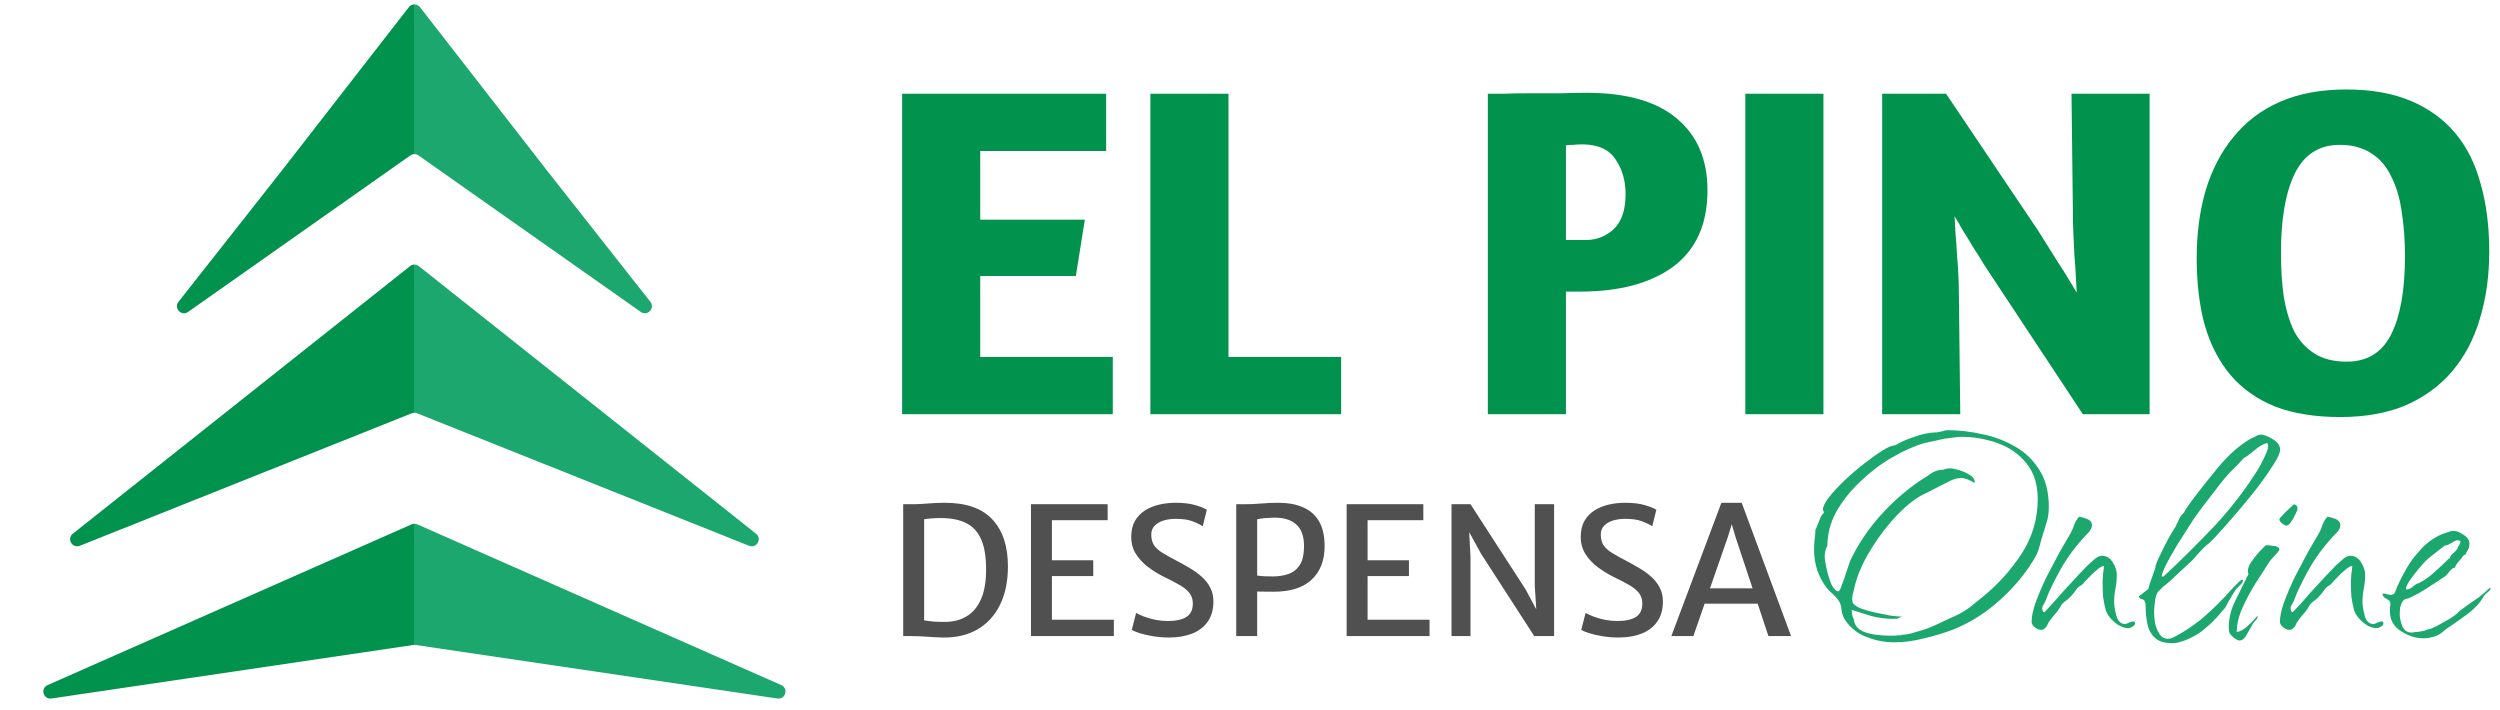 <svg width="169" height="48" viewBox="0 0 169 48" fill="none" xmlns="http://www.w3.org/2000/svg">
<path d="M61.056 43V34.084C61.136 34.084 61.214 34.084 61.29 34.084C61.37 34.084 61.448 34.084 61.524 34.084C61.6 34.084 61.676 34.084 61.752 34.084C61.94 34.084 62.148 34.076 62.376 34.06C62.604 34.044 62.844 34.028 63.096 34.012C63.352 33.996 63.612 33.988 63.876 33.988C65.324 33.988 66.396 34.366 67.092 35.122C67.788 35.874 68.136 36.928 68.136 38.284C68.136 39.3 67.956 40.17 67.596 40.894C67.24 41.618 66.732 42.17 66.072 42.55C65.412 42.93 64.632 43.112 63.732 43.096C63.416 43.088 63.064 43.07 62.676 43.042C62.288 43.014 61.94 43 61.632 43C61.568 43 61.504 43 61.44 43C61.376 43 61.312 43 61.248 43C61.184 43 61.12 43 61.056 43ZM62.472 41.932C62.664 41.972 62.894 42.002 63.162 42.022C63.434 42.038 63.692 42.044 63.936 42.04C64.468 42.032 64.938 41.906 65.346 41.662C65.758 41.418 66.08 41.036 66.312 40.516C66.544 39.996 66.66 39.32 66.66 38.488C66.66 37.628 66.546 36.946 66.318 36.442C66.09 35.934 65.748 35.57 65.292 35.35C64.84 35.13 64.276 35.02 63.6 35.02C63.368 35.02 63.154 35.028 62.958 35.044C62.762 35.06 62.6 35.08 62.472 35.104V41.932ZM69.693 43V34.084H74.877V35.164H71.109V37.876H73.905V38.944H71.109V41.896H75.297V43H69.693ZM79.033 43.096C78.645 43.096 78.277 43.066 77.929 43.006C77.585 42.95 77.289 42.882 77.041 42.802C76.793 42.722 76.615 42.648 76.507 42.58L76.801 41.434C76.953 41.522 77.143 41.608 77.371 41.692C77.599 41.776 77.849 41.846 78.121 41.902C78.393 41.954 78.669 41.98 78.949 41.98C79.497 41.98 79.915 41.888 80.203 41.704C80.491 41.52 80.635 41.22 80.635 40.804C80.635 40.524 80.563 40.29 80.419 40.102C80.275 39.91 80.059 39.73 79.771 39.562C79.487 39.394 79.131 39.208 78.703 39.004C78.339 38.824 77.985 38.608 77.641 38.356C77.301 38.104 77.021 37.808 76.801 37.468C76.581 37.128 76.471 36.738 76.471 36.298C76.471 35.866 76.555 35.504 76.723 35.212C76.895 34.916 77.125 34.678 77.413 34.498C77.701 34.318 78.021 34.188 78.373 34.108C78.729 34.028 79.093 33.988 79.465 33.988C80.009 33.988 80.459 34.042 80.815 34.15C81.171 34.254 81.427 34.358 81.583 34.462L81.307 35.572C81.103 35.444 80.863 35.33 80.587 35.23C80.315 35.126 79.941 35.074 79.465 35.074C79.173 35.074 78.903 35.112 78.655 35.188C78.407 35.264 78.207 35.38 78.055 35.536C77.903 35.692 77.827 35.892 77.827 36.136C77.827 36.412 77.883 36.644 77.995 36.832C78.111 37.016 78.297 37.19 78.553 37.354C78.809 37.514 79.145 37.702 79.561 37.918C79.861 38.074 80.157 38.24 80.449 38.416C80.741 38.588 81.005 38.78 81.241 38.992C81.481 39.204 81.671 39.448 81.811 39.724C81.955 39.996 82.027 40.308 82.027 40.66C82.027 41.204 81.899 41.658 81.643 42.022C81.391 42.382 81.039 42.652 80.587 42.832C80.139 43.008 79.621 43.096 79.033 43.096ZM83.568 43V34.084H84.18C84.548 34.084 84.912 34.068 85.272 34.036C85.632 34.004 86.012 33.988 86.412 33.988C87.06 33.988 87.618 34.09 88.086 34.294C88.554 34.494 88.914 34.81 89.166 35.242C89.418 35.67 89.544 36.228 89.544 36.916C89.544 37.888 89.25 38.646 88.662 39.19C88.078 39.73 87.228 40 86.112 40C85.832 40 85.6 39.998 85.416 39.994C85.236 39.99 85.092 39.988 84.984 39.988V43H83.568ZM84.984 38.908C85.164 38.932 85.342 38.948 85.518 38.956C85.698 38.964 85.868 38.968 86.028 38.968C86.4 38.968 86.748 38.916 87.072 38.812C87.396 38.704 87.656 38.504 87.852 38.212C88.052 37.916 88.152 37.484 88.152 36.916C88.152 36.232 87.968 35.736 87.6 35.428C87.236 35.116 86.708 34.972 86.016 34.996C85.844 35 85.668 35.01 85.488 35.026C85.308 35.042 85.14 35.068 84.984 35.104V38.908ZM91.033 43V34.084H96.217V35.164H92.449V37.876H95.245V38.944H92.449V41.896H96.637V43H91.033ZM98.122 43V34.084H99.406L103.138 39.856L104.326 42.076H103.906L103.75 39.58V34.084H105.058V43H103.714L100.126 37.444L98.746 34.936H99.262L99.406 37.636V43H98.122ZM109.419 43.096C109.031 43.096 108.663 43.066 108.315 43.006C107.971 42.95 107.675 42.882 107.427 42.802C107.179 42.722 107.001 42.648 106.893 42.58L107.187 41.434C107.339 41.522 107.529 41.608 107.757 41.692C107.985 41.776 108.235 41.846 108.507 41.902C108.779 41.954 109.055 41.98 109.335 41.98C109.883 41.98 110.301 41.888 110.589 41.704C110.877 41.52 111.021 41.22 111.021 40.804C111.021 40.524 110.949 40.29 110.805 40.102C110.661 39.91 110.445 39.73 110.157 39.562C109.873 39.394 109.517 39.208 109.089 39.004C108.725 38.824 108.371 38.608 108.027 38.356C107.687 38.104 107.407 37.808 107.187 37.468C106.967 37.128 106.857 36.738 106.857 36.298C106.857 35.866 106.941 35.504 107.109 35.212C107.281 34.916 107.511 34.678 107.799 34.498C108.087 34.318 108.407 34.188 108.759 34.108C109.115 34.028 109.479 33.988 109.851 33.988C110.395 33.988 110.845 34.042 111.201 34.15C111.557 34.254 111.813 34.358 111.969 34.462L111.693 35.572C111.489 35.444 111.249 35.33 110.973 35.23C110.701 35.126 110.327 35.074 109.851 35.074C109.559 35.074 109.289 35.112 109.041 35.188C108.793 35.264 108.593 35.38 108.441 35.536C108.289 35.692 108.213 35.892 108.213 36.136C108.213 36.412 108.269 36.644 108.381 36.832C108.497 37.016 108.683 37.19 108.939 37.354C109.195 37.514 109.531 37.702 109.947 37.918C110.247 38.074 110.543 38.24 110.835 38.416C111.127 38.588 111.391 38.78 111.627 38.992C111.867 39.204 112.057 39.448 112.197 39.724C112.341 39.996 112.413 40.308 112.413 40.66C112.413 41.204 112.285 41.658 112.029 42.022C111.777 42.382 111.425 42.652 110.973 42.832C110.525 43.008 110.007 43.096 109.419 43.096ZM114.47 43H112.982L116.366 33.988H117.74L121.076 43H119.546L117.32 36.298L117.068 35.44L116.804 36.298L114.47 43ZM114.662 40.81L114.902 39.772H118.994L119.246 40.81H114.662Z" fill="#505050"/>
<path d="M128.06 43.42C127.44 43.42 126.84 43.31 126.26 43.09C125.68 42.89 125.2 42.54 124.82 42.04C124.62 41.78 124.51 41.51 124.49 41.23C124.47 40.95 124.39 40.72 124.25 40.54C124.15 40.4 124.03 40.27 123.89 40.15C123.75 40.03 123.62 39.9 123.5 39.76C123.22 39.4 123 38.99 122.84 38.53C122.7 38.07 122.63 37.62 122.63 37.18C122.63 36.96 122.64 36.74 122.66 36.52C122.7 36.28 122.72 36.05 122.72 35.83C122.72 35.79 122.73 35.77 122.75 35.77C122.79 35.67 122.87 35.47 122.99 35.17C123.11 34.87 123.21 34.71 123.29 34.69V34.6C123.25 34.52 123.23 34.47 123.23 34.45C123.23 34.25 123.36 33.98 123.62 33.64C123.9 33.28 124.25 32.9 124.67 32.5C125.09 32.1 125.53 31.72 125.99 31.36C126.45 31 126.87 30.7 127.25 30.46C127.63 30.22 127.92 30.1 128.12 30.1C128.48 29.88 128.91 29.69 129.41 29.53C129.91 29.35 130.38 29.25 130.82 29.23C130.86 29.23 130.9 29.23 130.94 29.23C131 29.21 131.05 29.2 131.09 29.2C131.17 29.18 131.26 29.16 131.36 29.14C131.48 29.1 131.57 29.08 131.63 29.08C132.41 29.08 133.2 29.17 134 29.35C134.8 29.51 135.54 29.79 136.22 30.19C136.9 30.57 137.45 31.1 137.87 31.78C138.29 32.44 138.5 33.27 138.5 34.27C138.5 34.71 138.44 35.09 138.32 35.41C138.22 35.73 138.11 36.09 137.99 36.49C137.95 36.63 137.91 36.78 137.87 36.94C137.83 37.1 137.78 37.25 137.72 37.39C137.64 37.57 137.54 37.75 137.42 37.93C137.3 38.11 137.19 38.28 137.09 38.44C136.47 39.32 135.72 40.13 134.84 40.87C133.98 41.59 133.05 42.15 132.05 42.55C131.43 42.79 130.77 42.99 130.07 43.15C129.39 43.33 128.72 43.42 128.06 43.42ZM127.67 42.97C127.81 42.97 127.95 42.97 128.09 42.97C128.25 42.95 128.4 42.94 128.54 42.94V42.91C128.78 42.91 129.03 42.87 129.29 42.79C129.55 42.71 129.79 42.64 130.01 42.58C130.15 42.54 130.36 42.46 130.64 42.34C130.92 42.22 131.2 42.09 131.48 41.95C131.78 41.81 132 41.71 132.14 41.65C132.5 41.49 132.84 41.29 133.16 41.05C133.48 40.79 133.79 40.54 134.09 40.3C135.09 39.48 135.95 38.52 136.67 37.42C137.39 36.3 137.75 35.07 137.75 33.73C137.75 32.73 137.49 31.92 136.97 31.3C136.47 30.68 135.82 30.23 135.02 29.95C134.24 29.67 133.43 29.53 132.59 29.53C132.45 29.53 132.31 29.54 132.17 29.56C132.03 29.58 131.89 29.6 131.75 29.62C131.49 29.64 131.22 29.69 130.94 29.77C130.66 29.83 130.38 29.89 130.1 29.95C129.4 30.15 128.66 30.48 127.88 30.94C127.12 31.38 126.41 31.92 125.75 32.56C125.09 33.18 124.55 33.86 124.13 34.6C123.73 35.34 123.53 36.11 123.53 36.91C123.45 37.03 123.4 37.16 123.38 37.3C123.36 37.42 123.35 37.54 123.35 37.66C123.35 37.78 123.39 38.03 123.47 38.41C123.55 38.79 123.66 39.15 123.8 39.49C123.96 39.81 124.12 39.97 124.28 39.97C124.34 39.97 124.42 39.82 124.52 39.52C124.64 39.22 124.75 38.9 124.85 38.56C124.97 38.2 125.05 37.97 125.09 37.87C125.61 36.79 126.27 35.8 127.07 34.9C127.87 34 128.76 33.21 129.74 32.53C130 32.37 130.26 32.2 130.52 32.02C130.78 31.84 131.07 31.75 131.39 31.75C131.51 31.69 131.66 31.66 131.84 31.66C131.98 31.66 132.18 31.7 132.44 31.78C132.7 31.86 132.94 31.97 133.16 32.11C133.38 32.25 133.49 32.4 133.49 32.56C133.49 32.58 133.48 32.6 133.46 32.62V32.65C133.32 32.55 133.17 32.47 133.01 32.41C132.87 32.35 132.72 32.32 132.56 32.32C132.32 32.32 132.08 32.38 131.84 32.5C131.62 32.62 131.4 32.73 131.18 32.83C130.92 32.97 130.65 33.11 130.37 33.25C130.09 33.37 129.83 33.51 129.59 33.67C129.01 34.05 128.41 34.6 127.79 35.32C127.19 36.02 126.66 36.78 126.2 37.6C125.76 38.4 125.47 39.15 125.33 39.85C125.31 39.95 125.28 40.06 125.24 40.18C125.22 40.3 125.21 40.41 125.21 40.51C125.21 40.65 125.23 40.74 125.27 40.78C125.35 40.9 125.53 41.02 125.81 41.14C126.09 41.24 126.41 41.33 126.77 41.41C127.15 41.49 127.5 41.56 127.82 41.62C128.16 41.66 128.4 41.68 128.54 41.68V41.71H128.48C128.4 41.77 128.31 41.81 128.21 41.83C128.11 41.83 128.01 41.83 127.91 41.83C127.45 41.83 126.99 41.77 126.53 41.65C126.07 41.51 125.62 41.37 125.18 41.23V41.26C125.18 41.4 125.2 41.54 125.24 41.68C125.3 41.8 125.34 41.93 125.36 42.07C125.44 42.33 125.62 42.53 125.9 42.67C126.18 42.79 126.49 42.87 126.83 42.91C127.17 42.95 127.45 42.97 127.67 42.97ZM137.966 42.58C137.846 42.58 137.706 42.52 137.546 42.4C137.406 42.28 137.336 42.16 137.336 42.04C137.336 41.66 137.436 41.2 137.636 40.66C137.836 40.12 138.076 39.56 138.356 38.98C138.656 38.4 138.946 37.85 139.226 37.33C139.526 36.81 139.776 36.38 139.976 36.04C140.076 35.86 140.156 35.67 140.216 35.47C140.296 35.27 140.406 35.09 140.546 34.93C140.706 34.95 140.886 35 141.086 35.08C141.306 35.16 141.416 35.31 141.416 35.53C141.416 35.69 141.316 35.87 141.116 36.07C140.936 36.25 140.796 36.4 140.696 36.52C140.256 37.02 139.856 37.56 139.496 38.14C139.156 38.72 138.846 39.31 138.566 39.91C138.506 40.03 138.456 40.15 138.416 40.27C138.376 40.37 138.336 40.47 138.296 40.57C138.256 40.67 138.206 40.77 138.146 40.87C138.086 40.95 138.056 41.04 138.056 41.14C138.056 41.18 138.066 41.23 138.086 41.29C138.106 41.35 138.146 41.38 138.206 41.38C138.366 41.22 138.616 40.95 138.956 40.57C139.296 40.17 139.666 39.76 140.066 39.34C140.466 38.9 140.826 38.52 141.146 38.2C141.486 37.88 141.716 37.69 141.836 37.63C141.876 37.61 141.916 37.6 141.956 37.6C141.996 37.58 142.036 37.57 142.076 37.57C142.396 37.57 142.646 37.72 142.826 38.02C143.006 38.3 143.096 38.58 143.096 38.86C143.096 39.18 143.066 39.49 143.006 39.79C142.946 40.09 142.916 40.39 142.916 40.69C142.916 40.93 142.966 41.24 143.066 41.62C143.166 42 143.376 42.19 143.696 42.19C143.776 42.15 143.866 42.11 143.966 42.07C144.066 42.03 144.156 42.01 144.236 42.01C144.296 42.01 144.326 42.05 144.326 42.13C144.326 42.23 144.266 42.31 144.146 42.37C144.046 42.43 143.956 42.46 143.876 42.46C143.576 42.46 143.266 42.33 142.946 42.07C142.626 41.79 142.426 41.51 142.346 41.23C142.266 40.93 142.206 40.63 142.166 40.33C142.146 40.01 142.136 39.7 142.136 39.4C142.136 39.26 142.146 39.06 142.166 38.8C142.206 38.52 142.226 38.34 142.226 38.26C142.106 38.26 141.946 38.35 141.746 38.53C141.546 38.69 141.356 38.87 141.176 39.07C140.996 39.25 140.866 39.39 140.786 39.49C140.746 39.53 140.686 39.57 140.606 39.61C140.546 39.65 140.486 39.7 140.426 39.76C140.346 39.86 140.256 39.98 140.156 40.12C140.056 40.24 139.956 40.35 139.856 40.45C139.816 40.49 139.726 40.56 139.586 40.66C139.466 40.76 139.386 40.84 139.346 40.9C139.246 41.1 139.116 41.29 138.956 41.47C138.796 41.65 138.646 41.84 138.506 42.04C138.466 42.1 138.426 42.18 138.386 42.28C138.346 42.36 138.296 42.42 138.236 42.46C138.176 42.54 138.086 42.58 137.966 42.58ZM146.846 43.48C146.326 43.48 145.936 43.36 145.676 43.12C145.416 42.88 145.246 42.57 145.166 42.19C145.086 41.81 145.046 41.42 145.046 41.02C145.046 40.7 144.966 40.53 144.806 40.51C144.646 40.47 144.576 40.4 144.596 40.3L145.226 39.82C145.226 39.82 145.256 39.71 145.316 39.49C145.396 39.27 145.476 39.04 145.556 38.8C145.636 38.56 145.686 38.42 145.706 38.38C145.686 38.32 145.736 38.15 145.856 37.87C145.996 37.59 146.146 37.28 146.306 36.94C146.486 36.58 146.656 36.27 146.816 36.01C146.976 35.73 147.076 35.58 147.116 35.56V35.53H147.086C147.186 35.37 147.266 35.21 147.326 35.05C147.406 34.89 147.516 34.75 147.656 34.63C147.656 34.59 147.726 34.47 147.866 34.27C148.026 34.05 148.126 33.91 148.166 33.85C148.686 33.15 149.286 32.39 149.966 31.57C150.666 30.73 151.396 30.09 152.156 29.65C152.256 29.61 152.346 29.57 152.426 29.53C152.506 29.47 152.586 29.43 152.666 29.41C152.706 29.41 152.726 29.41 152.726 29.41C152.746 29.39 152.766 29.38 152.786 29.38C153.026 29.38 153.306 29.48 153.626 29.68C153.966 29.88 154.136 30.12 154.136 30.4C154.136 30.6 153.996 30.92 153.716 31.36C153.456 31.78 153.126 32.26 152.726 32.8C152.326 33.32 151.896 33.85 151.436 34.39C150.996 34.91 150.596 35.37 150.236 35.77C149.876 36.17 149.616 36.45 149.456 36.61C149.396 36.67 149.326 36.73 149.246 36.79C149.166 36.85 149.086 36.92 149.006 37C148.846 37.16 148.686 37.33 148.526 37.51C148.386 37.69 148.226 37.86 148.046 38.02C147.786 38.26 147.526 38.5 147.266 38.74C147.026 38.98 146.776 39.21 146.516 39.43C146.416 39.51 146.306 39.6 146.186 39.7C146.086 39.8 145.986 39.9 145.886 40C145.786 40.12 145.716 40.34 145.676 40.66C145.636 40.98 145.616 41.22 145.616 41.38C145.616 41.56 145.636 41.8 145.676 42.1C145.736 42.38 145.836 42.63 145.976 42.85C146.116 43.07 146.306 43.18 146.546 43.18C146.666 43.18 146.766 43.16 146.846 43.12C146.946 43.08 147.046 43.03 147.146 42.97C147.726 42.65 148.266 42.29 148.766 41.89C149.266 41.47 149.736 41.03 150.176 40.57C150.336 40.41 150.486 40.25 150.626 40.09C150.786 39.91 150.946 39.74 151.106 39.58C151.146 39.54 151.226 39.46 151.346 39.34C151.466 39.22 151.566 39.17 151.646 39.19C151.626 39.33 151.546 39.46 151.406 39.58C151.286 39.68 151.186 39.79 151.106 39.91C150.986 40.09 150.876 40.27 150.776 40.45C150.676 40.61 150.576 40.79 150.476 40.99C150.436 41.07 150.376 41.15 150.296 41.23C150.216 41.31 150.146 41.39 150.086 41.47C149.786 41.83 149.456 42.16 149.096 42.46C148.756 42.76 148.356 43.01 147.896 43.21C147.716 43.29 147.546 43.35 147.386 43.39C147.226 43.45 147.046 43.48 146.846 43.48ZM146.246 38.98C147.426 37.88 148.576 36.74 149.696 35.56C150.816 34.36 151.806 33.07 152.666 31.69C152.766 31.53 152.896 31.28 153.056 30.94C153.236 30.58 153.326 30.32 153.326 30.16C153.326 30.04 153.296 29.97 153.236 29.95C152.996 30.03 152.786 30.14 152.606 30.28C152.426 30.42 152.236 30.57 152.036 30.73C151.996 30.77 151.926 30.82 151.826 30.88C151.746 30.92 151.686 30.96 151.646 31C151.506 31.16 151.356 31.32 151.196 31.48C151.036 31.64 150.876 31.8 150.716 31.96C150.496 32.2 150.286 32.45 150.086 32.71C149.886 32.97 149.686 33.23 149.486 33.49C149.026 34.07 148.636 34.59 148.316 35.05C148.016 35.51 147.666 36.06 147.266 36.7C147.186 36.82 147.056 37.04 146.876 37.36C146.696 37.66 146.526 37.97 146.366 38.29C146.226 38.59 146.146 38.81 146.126 38.95L146.246 38.98ZM154.564 35.53C154.484 35.53 154.384 35.48 154.264 35.38C154.144 35.28 154.084 35.19 154.084 35.11C154.084 35.07 154.154 34.98 154.294 34.84C154.434 34.68 154.584 34.53 154.744 34.39C154.924 34.23 155.034 34.13 155.074 34.09C155.234 34.13 155.314 34.22 155.314 34.36C155.314 34.44 155.264 34.58 155.164 34.78C155.084 34.96 154.984 35.13 154.864 35.29C154.764 35.45 154.664 35.53 154.564 35.53ZM151.384 43.3C151.324 43.3 151.264 43.28 151.204 43.24C151.164 43.2 151.114 43.17 151.054 43.15C150.914 43.03 150.814 42.93 150.754 42.85C150.694 42.77 150.664 42.63 150.664 42.43C150.664 41.79 150.814 41.18 151.114 40.6C151.414 40 151.694 39.43 151.954 38.89C151.994 38.85 152.004 38.81 151.984 38.77C151.964 38.71 151.954 38.66 151.954 38.62C151.954 38.44 152.024 38.24 152.164 38.02C152.324 37.78 152.504 37.55 152.704 37.33C152.904 37.11 153.064 36.95 153.184 36.85C153.304 36.85 153.484 36.87 153.724 36.91C153.964 36.93 154.084 37.02 154.084 37.18C154.084 37.2 153.984 37.32 153.784 37.54C153.584 37.76 153.464 37.9 153.424 37.96C153.164 38.36 152.854 38.84 152.494 39.4C152.154 39.94 151.854 40.5 151.594 41.08C151.334 41.66 151.204 42.21 151.204 42.73C151.444 42.69 151.694 42.55 151.954 42.31C152.234 42.05 152.444 41.83 152.584 41.65H152.614V41.68C152.614 41.76 152.574 41.84 152.494 41.92C152.414 42 152.354 42.07 152.314 42.13C152.234 42.27 152.104 42.5 151.924 42.82C151.764 43.14 151.584 43.3 151.384 43.3ZM154.753 42.58C154.633 42.58 154.493 42.52 154.333 42.4C154.193 42.28 154.123 42.16 154.123 42.04C154.123 41.66 154.223 41.2 154.423 40.66C154.623 40.12 154.863 39.56 155.143 38.98C155.443 38.4 155.733 37.85 156.013 37.33C156.313 36.81 156.563 36.38 156.763 36.04C156.863 35.86 156.943 35.67 157.003 35.47C157.083 35.27 157.193 35.09 157.333 34.93C157.493 34.95 157.673 35 157.873 35.08C158.093 35.16 158.203 35.31 158.203 35.53C158.203 35.69 158.103 35.87 157.903 36.07C157.723 36.25 157.583 36.4 157.483 36.52C157.043 37.02 156.643 37.56 156.283 38.14C155.943 38.72 155.633 39.31 155.353 39.91C155.293 40.03 155.243 40.15 155.203 40.27C155.163 40.37 155.123 40.47 155.083 40.57C155.043 40.67 154.993 40.77 154.933 40.87C154.873 40.95 154.843 41.04 154.843 41.14C154.843 41.18 154.853 41.23 154.873 41.29C154.893 41.35 154.933 41.38 154.993 41.38C155.153 41.22 155.403 40.95 155.743 40.57C156.083 40.17 156.453 39.76 156.853 39.34C157.253 38.9 157.613 38.52 157.933 38.2C158.273 37.88 158.503 37.69 158.623 37.63C158.663 37.61 158.703 37.6 158.743 37.6C158.783 37.58 158.823 37.57 158.863 37.57C159.183 37.57 159.433 37.72 159.613 38.02C159.793 38.3 159.883 38.58 159.883 38.86C159.883 39.18 159.853 39.49 159.793 39.79C159.733 40.09 159.703 40.39 159.703 40.69C159.703 40.93 159.753 41.24 159.853 41.62C159.953 42 160.163 42.19 160.483 42.19C160.563 42.15 160.653 42.11 160.753 42.07C160.853 42.03 160.943 42.01 161.023 42.01C161.083 42.01 161.113 42.05 161.113 42.13C161.113 42.23 161.053 42.31 160.933 42.37C160.833 42.43 160.743 42.46 160.663 42.46C160.363 42.46 160.053 42.33 159.733 42.07C159.413 41.79 159.213 41.51 159.133 41.23C159.053 40.93 158.993 40.63 158.953 40.33C158.933 40.01 158.923 39.7 158.923 39.4C158.923 39.26 158.933 39.06 158.953 38.8C158.993 38.52 159.013 38.34 159.013 38.26C158.893 38.26 158.733 38.35 158.533 38.53C158.333 38.69 158.143 38.87 157.963 39.07C157.783 39.25 157.653 39.39 157.573 39.49C157.533 39.53 157.473 39.57 157.393 39.61C157.333 39.65 157.273 39.7 157.213 39.76C157.133 39.86 157.043 39.98 156.943 40.12C156.843 40.24 156.743 40.35 156.643 40.45C156.603 40.49 156.513 40.56 156.373 40.66C156.253 40.76 156.173 40.84 156.133 40.9C156.033 41.1 155.903 41.29 155.743 41.47C155.583 41.65 155.433 41.84 155.293 42.04C155.253 42.1 155.213 42.18 155.173 42.28C155.133 42.36 155.083 42.42 155.023 42.46C154.963 42.54 154.873 42.58 154.753 42.58ZM163.813 43.15C163.313 43.15 162.813 42.99 162.313 42.67C161.813 42.35 161.563 41.91 161.563 41.35C161.563 41.25 161.563 41.15 161.563 41.05C161.583 40.95 161.593 40.86 161.593 40.78C161.593 40.66 161.503 40.56 161.323 40.48C161.143 40.38 161.053 40.27 161.053 40.15C161.073 40.13 161.103 40.12 161.143 40.12C161.223 40.12 161.303 40.14 161.383 40.18C161.463 40.2 161.543 40.21 161.623 40.21C161.683 40.21 161.753 40.19 161.833 40.15C161.873 40.11 161.953 39.93 162.073 39.61C162.213 39.29 162.413 38.9 162.673 38.44C162.933 37.98 163.263 37.54 163.663 37.12C164.063 36.68 164.543 36.34 165.103 36.1C165.223 36.06 165.343 36.02 165.463 35.98C165.603 35.92 165.733 35.89 165.853 35.89C166.073 35.89 166.303 35.98 166.543 36.16C166.803 36.32 166.933 36.52 166.933 36.76C166.933 36.9 166.903 37.03 166.843 37.15C166.783 37.25 166.723 37.36 166.663 37.48L166.513 37.57C166.453 37.67 166.343 37.81 166.183 37.99C166.043 38.15 165.973 38.27 165.973 38.35C165.973 38.35 165.963 38.35 165.943 38.35C165.943 38.35 165.943 38.36 165.943 38.38L165.823 38.41C165.703 38.49 165.603 38.59 165.523 38.71C165.443 38.83 165.353 38.92 165.253 38.98C164.873 39.24 164.493 39.49 164.113 39.73C163.753 39.97 163.363 40.19 162.943 40.39C162.863 40.43 162.773 40.46 162.673 40.48C162.573 40.5 162.493 40.55 162.433 40.63C162.353 40.75 162.293 40.89 162.253 41.05C162.233 41.21 162.223 41.37 162.223 41.53C162.223 41.77 162.283 42.04 162.403 42.34C162.523 42.62 162.733 42.76 163.033 42.76C163.073 42.76 163.103 42.76 163.123 42.76C163.163 42.74 163.193 42.73 163.213 42.73C163.333 42.73 163.443 42.72 163.543 42.7C163.663 42.68 163.783 42.66 163.903 42.64L164.083 42.55H164.113C164.213 42.55 164.403 42.48 164.683 42.34C164.983 42.18 165.273 42.02 165.553 41.86C165.833 41.68 166.003 41.56 166.063 41.5C166.103 41.48 166.133 41.45 166.153 41.41C166.193 41.37 166.223 41.34 166.243 41.32C166.583 41.06 166.933 40.81 167.293 40.57C167.653 40.33 167.993 40.05 168.313 39.73V39.76H168.373C168.353 39.86 168.273 39.96 168.133 40.06C168.013 40.16 167.923 40.26 167.863 40.36C167.643 40.76 167.293 41.14 166.813 41.5C166.333 41.86 165.893 42.17 165.493 42.43C165.353 42.53 165.213 42.64 165.073 42.76C164.953 42.86 164.813 42.94 164.653 43C164.353 43.1 164.073 43.15 163.813 43.15ZM162.643 39.85C162.803 39.85 162.953 39.79 163.093 39.67C163.253 39.53 163.373 39.45 163.453 39.43L163.483 39.46V39.43C163.863 39.25 164.223 39 164.563 38.68C164.923 38.36 165.253 38.05 165.553 37.75H165.613C165.613 37.63 165.703 37.5 165.883 37.36C166.063 37.2 166.153 37.07 166.153 36.97C166.193 36.93 166.233 36.87 166.273 36.79C166.313 36.69 166.333 36.62 166.333 36.58C166.273 36.54 166.183 36.52 166.063 36.52C165.963 36.56 165.833 36.63 165.673 36.73C165.513 36.83 165.373 36.88 165.253 36.88C165.253 36.9 165.153 36.98 164.953 37.12C164.773 37.26 164.583 37.41 164.383 37.57C164.183 37.73 164.053 37.84 163.993 37.9C163.893 38 163.733 38.18 163.513 38.44C163.293 38.7 163.093 38.96 162.913 39.22C162.733 39.48 162.643 39.68 162.643 39.82V39.85Z" fill="#1CA76E"/>
<path d="M60.984 6.336H74.776V10.208H66.264V14.848H73.336L72.728 18.656H66.264V24.128H75.224V28H60.984V6.336ZM77.765 6.336H83.045V24.128H90.661V28H77.765V6.336ZM100.578 6.336C100.727 6.336 101.079 6.336 101.634 6.336C102.21 6.315 102.839 6.304 103.522 6.304C104.204 6.304 104.887 6.304 105.57 6.304C106.252 6.283 106.807 6.272 107.234 6.272C109.964 6.272 112.012 6.859 113.378 8.032C114.743 9.184 115.426 10.795 115.426 12.864C115.426 15.147 114.658 16.864 113.122 18.016C111.586 19.147 109.484 19.712 106.818 19.712H105.858V28H100.578V6.336ZM105.858 16.224H107.202C107.927 16.224 108.556 15.979 109.09 15.488C109.623 14.976 109.89 14.187 109.89 13.12C109.89 12.224 109.666 11.445 109.218 10.784C108.791 10.123 108.066 9.781 107.042 9.76C106.764 9.76 106.53 9.771 106.338 9.792C106.146 9.792 105.986 9.803 105.858 9.824V16.224ZM117.984 6.336H123.264V28H117.984V6.336ZM140.034 6.336H145.314V28H140.802L134.626 18.656C134.498 18.464 134.317 18.187 134.082 17.824C133.869 17.461 133.634 17.088 133.378 16.704C133.143 16.299 132.909 15.915 132.674 15.552C132.461 15.168 132.279 14.859 132.13 14.624C132.151 14.944 132.173 15.339 132.194 15.808C132.237 16.256 132.269 16.715 132.29 17.184C132.333 17.653 132.365 18.112 132.386 18.56C132.407 19.008 132.418 19.381 132.418 19.68L132.514 28H127.234V6.336H131.554L137.794 15.616C137.986 15.915 138.199 16.256 138.434 16.64C138.669 17.003 138.903 17.376 139.138 17.76C139.394 18.144 139.629 18.517 139.842 18.88C140.055 19.221 140.237 19.52 140.386 19.776C140.365 19.435 140.343 19.04 140.322 18.592C140.301 18.144 140.269 17.685 140.226 17.216C140.205 16.725 140.183 16.256 140.162 15.808C140.141 15.36 140.13 14.965 140.13 14.624L140.034 6.336ZM158.609 6.048C160.294 6.048 161.745 6.304 162.961 6.816C164.177 7.328 165.179 8.053 165.969 8.992C166.758 9.931 167.334 11.083 167.697 12.448C168.081 13.792 168.273 15.307 168.273 16.992C168.273 18.656 168.059 20.181 167.633 21.568C167.227 22.933 166.609 24.107 165.777 25.088C164.945 26.069 163.899 26.837 162.641 27.392C161.382 27.925 159.899 28.192 158.193 28.192C156.507 28.192 155.046 27.957 153.809 27.488C152.593 26.997 151.59 26.293 150.801 25.376C150.011 24.437 149.425 23.307 149.041 21.984C148.678 20.661 148.497 19.147 148.497 17.44C148.497 15.776 148.699 14.251 149.105 12.864C149.531 11.456 150.161 10.251 150.993 9.248C151.825 8.224 152.87 7.435 154.129 6.88C155.409 6.325 156.902 6.048 158.609 6.048ZM158.161 9.792C156.774 9.792 155.761 10.443 155.121 11.744C154.502 13.024 154.193 14.805 154.193 17.088C154.193 18.176 154.257 19.168 154.385 20.064C154.534 20.96 154.769 21.739 155.089 22.4C155.43 23.04 155.889 23.541 156.465 23.904C157.041 24.267 157.766 24.448 158.641 24.448C160.027 24.448 161.03 23.829 161.649 22.592C162.267 21.355 162.577 19.595 162.577 17.312C162.577 16.224 162.502 15.221 162.353 14.304C162.225 13.387 161.99 12.597 161.649 11.936C161.329 11.253 160.881 10.731 160.305 10.368C159.729 9.984 159.014 9.792 158.161 9.792Z" fill="#01934E"/>
<path d="M27.823 35.446C27.945 35.392 28.085 35.392 28.207 35.446L42.023 41.547L52.814 46.312C53.321 46.536 53.1 47.3 52.552 47.218L28.085 43.599C28.039 43.593 27.992 43.593 27.946 43.599L3.479 47.218C2.93 47.3 2.71 46.536 3.217 46.312L14.008 41.547L27.823 35.446Z" fill="url(#paint0_linear_23_68)"/>
<path d="M27.72 17.99C27.893 17.852 28.138 17.852 28.311 17.99L40.833 27.926L51.108 36.079C51.538 36.42 51.145 37.097 50.636 36.894L28.192 27.937C28.078 27.892 27.952 27.892 27.839 27.937L5.395 36.894C4.885 37.097 4.493 36.42 4.922 36.079L15.197 27.926L27.72 17.99Z" fill="url(#paint1_linear_23_68)"/>
<path d="M27.64 0.483C27.83 0.238 28.2 0.238 28.391 0.483L36.997 11.554L43.965 20.402C44.304 20.833 43.765 21.401 43.317 21.086L28.289 10.506C28.125 10.39 27.906 10.39 27.741 10.506L12.714 21.086C12.265 21.401 11.727 20.833 12.066 20.402L19.034 11.554L27.64 0.483Z" fill="url(#paint2_linear_23_68)"/>
<defs>
<linearGradient id="paint0_linear_23_68" x1="0" y1="41.547" x2="56.031" y2="41.547" gradientUnits="userSpaceOnUse">
<stop stop-color="#01934E"/>
<stop offset="0.5" stop-color="#01934E"/>
<stop offset="0.5" stop-color="#1CA76E"/>
<stop offset="1" stop-color="#1CA76E"/>
</linearGradient>
<linearGradient id="paint1_linear_23_68" x1="2.379" y1="27.926" x2="53.651" y2="27.926" gradientUnits="userSpaceOnUse">
<stop stop-color="#01934E"/>
<stop offset="0.5" stop-color="#01934E"/>
<stop offset="0.5" stop-color="#1CA76E"/>
<stop offset="1" stop-color="#1CA76E"/>
</linearGradient>
<linearGradient id="paint2_linear_23_68" x1="10.052" y1="11.48" x2="45.978" y2="11.48" gradientUnits="userSpaceOnUse">
<stop stop-color="#01934E"/>
<stop offset="0.5" stop-color="#01934E"/>
<stop offset="0.5" stop-color="#1CA76E"/>
<stop offset="1" stop-color="#1CA76E"/>
</linearGradient>
</defs>
</svg>
